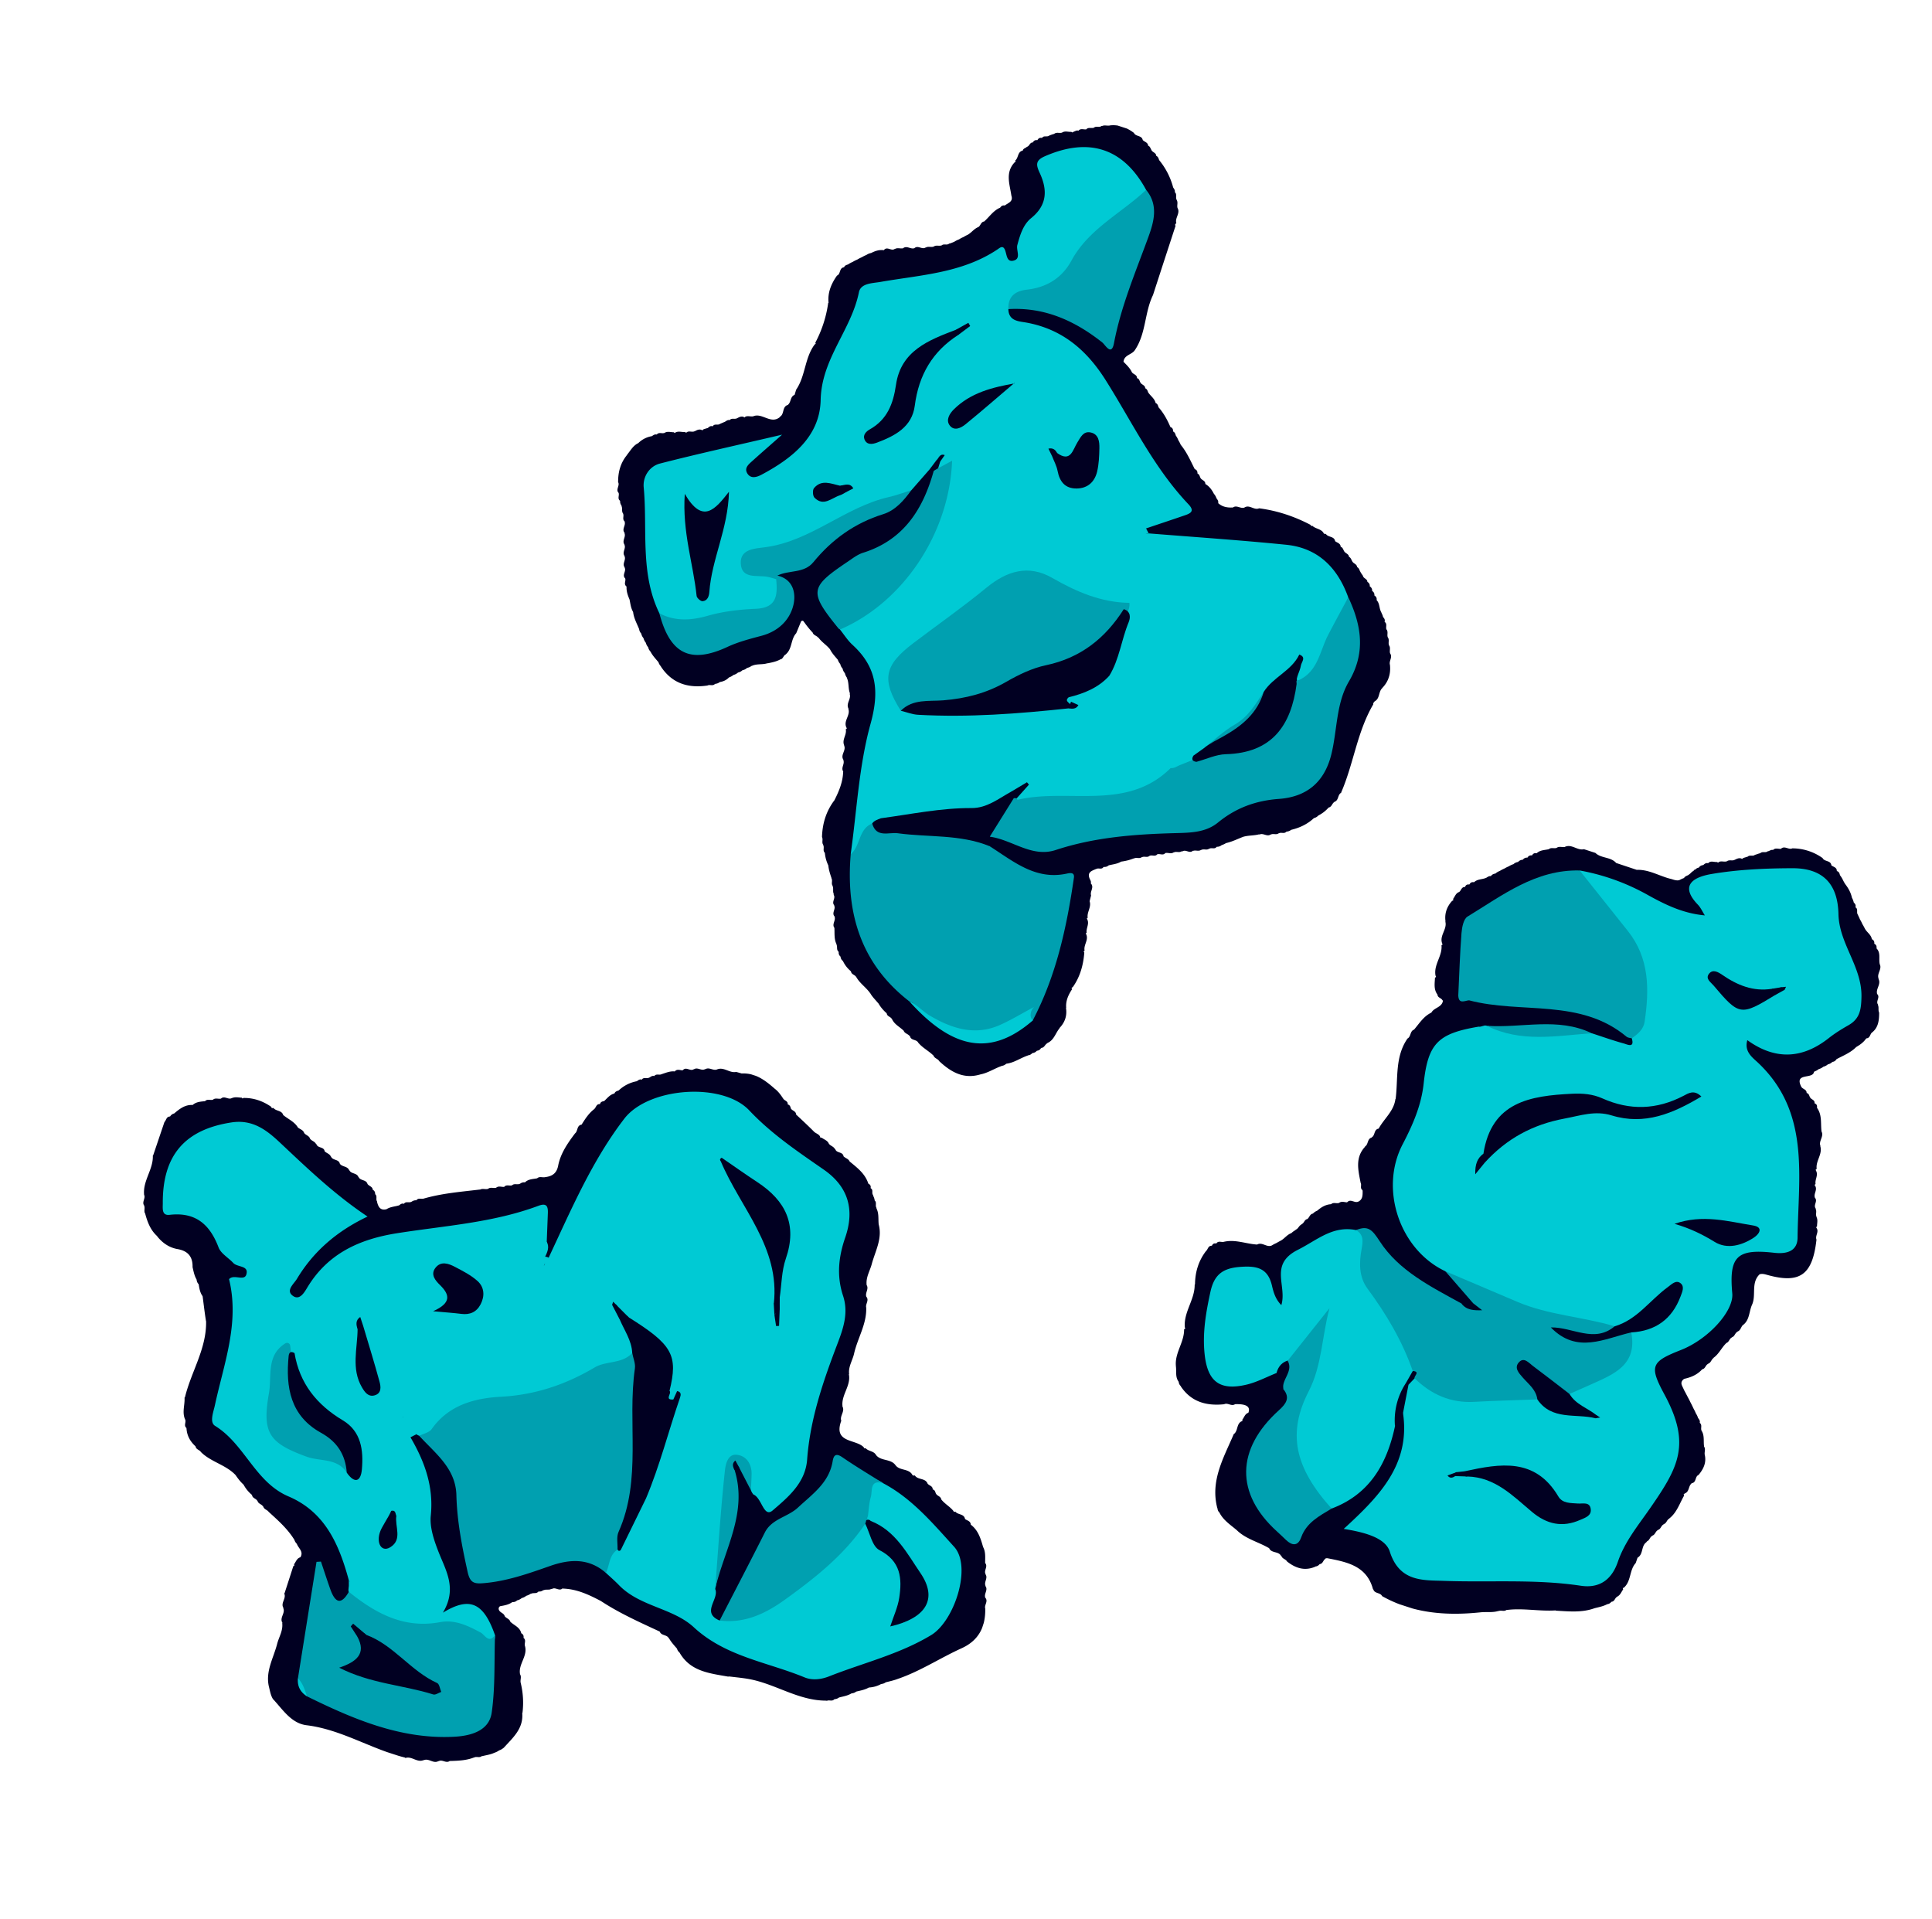 <svg xmlns="http://www.w3.org/2000/svg" width="151" height="150" fill="none"><g clip-path="url(#a)"><path fill="#010022" d="M22.247 124.493c.227-.699.454-1.399.679-2.099l.082-.051-.027-.093c.15-.189.21-.459.481-.541l.024-.019c.25-.433-.152-.685-.279-1.015l-.016-.032a.726.726 0 0 1-.188-.318l-.022-.027c-.518-.826-1.237-1.466-1.948-2.113l-.025-.018c-.108-.177-.37-.196-.428-.424l-.024-.014c-.106-.18-.37-.2-.428-.428l-.021-.015c-.098-.179-.372-.193-.407-.434l-.028-.04a2.654 2.654 0 0 1-.617-.751l-.02-.035c-.247-.22-.442-.482-.629-.754l-.028-.028c-.761-.776-1.89-.993-2.661-1.751l-.017-.018c-.104-.173-.374-.187-.411-.427l-.028-.035c-.402-.371-.65-.819-.684-1.373l-.007-.043c-.2-.169-.054-.383-.076-.574l-.01-.057c-.28-.571-.024-1.16-.061-1.74l.035-.032c.483-1.994 1.692-3.786 1.65-5.926l-.015-.067c-.098-.61-.167-1.223-.248-1.833l-.012-.072c-.197-.271-.251-.59-.302-.912l-.015-.032a.545.545 0 0 1-.147-.335l-.016-.041c-.165-.286-.223-.608-.297-.923l-.006-.027c.02-.806-.356-1.264-1.166-1.406-.648-.112-1.174-.47-1.587-.984l-.024-.04c-.507-.46-.74-1.068-.915-1.707l-.005-.034c-.134-.187-.005-.41-.08-.605l.006-.02c-.228-.283.131-.58-.023-.865l.005-.016c-.096-1.086.727-1.963.684-3.037l.03-.031c.29-.854.578-1.71.867-2.563l.02-.04c.138-.143.143-.422.427-.418l-.055-.06.06.055a.5.5 0 0 1 .314-.234l.013-.008c.416-.355.843-.69 1.437-.657.276-.25.624-.261.966-.298h.002c.178-.194.416-.05.617-.113.19-.168.42-.038.627-.086.273-.26.587.131.864-.052h.025c.242-.097.491-.03.737-.021l.06.065.079-.045c.794-.009 1.505.24 2.154.687.026.097.087.129.182.094.195.266.651.174.763.555.392.324.891.523 1.16.99l-.015-.017c.168.14.415.186.494.429.123.177.386.209.456.44h-.004c.12.174.36.213.466.405l.043.036c.098.32.588.179.64.549.146.151.389.193.481.408l.02.014c.128.307.598.186.685.545l-.008-.007c.174.272.599.188.735.515l.02.013c.143.294.578.192.7.514l.023.014c.134.302.592.186.69.534.112.18.405.199.414.468l-.01-.013c.147.072.202.194.198.35.191.151.027.393.146.561l.007.062c.096.38.26.67.732.55l.007-.003c.293-.188.639-.199.96-.293l.017-.007c.111-.083.22-.177.374-.117l-.016-.08.02.082c.144-.229.4-.055.577-.162l.027-.007a.55.55 0 0 1 .372-.11c.157-.225.408-.062.6-.143h.002c1.413-.404 2.872-.52 4.322-.693l.063-.004c.196-.103.41.008.609-.055l.004.002c.188-.159.417-.03.62-.086l.01-.001c.195-.169.422-.048.632-.068.168-.208.41-.058.61-.122l.008-.001c.174-.171.411-.023.6-.117l.024-.007a.495.495 0 0 1 .37-.105l.014-.004c.265-.26.618-.248.947-.314h.002c.19-.174.42-.042.627-.091l-.002-.001c.541-.064.899-.287 1.017-.892.184-.951.73-1.742 1.303-2.504l.014-.02c.24-.178.12-.627.517-.687l.018-.031c.266-.427.54-.848.944-1.164l.014-.014c.16-.12.163-.419.45-.392l.01-.006c.042-.167.173-.21.32-.229l.006-.004c.248-.23.456-.515.812-.596l-.038-.072.034.073c.05-.154.19-.187.318-.233l.016-.011a2.814 2.814 0 0 1 1.403-.712l.017-.007c.112-.08.22-.174.376-.116.145-.225.403-.053.582-.162l.022-.006c.117-.07.224-.166.378-.11l-.039-.07.032.074c.148-.222.405-.053.585-.16l.025-.007c.326-.103.645-.246 1.004-.2l-.016.006c.183-.232.42-.094.637-.093l-.03-.073.019.076c.255-.332.585.097.856-.087l.024.001c.286-.192.58.152.868-.011l.024.001c.304-.174.593.13.897.029l-.007.002c.544-.248.992.299 1.519.185.145.04.288.08.432.122 1.05-.053 1.817.52 2.549 1.163l.004.006c.275.202.475.47.66.751l.018.022c.081.186.397.193.363.469l.007.01c.165.041.206.175.24.316.107.182.405.199.407.47.465.432.93.866 1.378 1.315l-.004-.001c.144.159.381.197.496.394l.029.1.103.005c.195.145.454.213.56.465l-.003-.002c.122.173.36.212.466.404l.045.037c.098.317.586.178.64.548.145.154.39.192.479.41l.02.014c.586.482 1.196.946 1.44 1.715l.09-.027-.089.031c.154.069.213.184.173.347l.07-.024-.065.034c.236.112.055.373.187.522l.02.083c.056.108.093.22.11.34v.01c.182.155.023.392.135.566l.007.06c.196.387.129.81.168 1.219v.014c.306 1.123-.267 2.091-.541 3.114-.143.534-.464 1.026-.399 1.614l-.004.015c.197.302-.112.589-.028.889l-.002.016c.265.291-.084.583.004.874l-.002.018c.033 1.282-.68 2.366-.95 3.568-.12.535-.46 1.019-.387 1.601l-.02.012c.176.898-.6 1.606-.498 2.49l-.01.013c.232.401-.236.756-.08 1.153l-.02.017c-.599 1.708 1.135 1.383 1.764 2.024l.05.092.105-.009c.224.251.647.206.817.54l.004.001c.39.485 1.151.263 1.519.794l.003.001c.32.422.965.244 1.274.688.044.103.12.136.227.099.23.37.815.186.995.636h-.002c.119.17.422.184.403.471l.067-.05-.073.042c.174.027.199.177.25.306l.015.022c.094.188.376.206.411.451l.005.006c.266.34.659.546.932.879l.057.092.104-.026c.199.267.69.154.761.587l-.01-.011c.173.13.448.155.459.45l-.01-.011c.583.431.779 1.079.965 1.73l.007.023c.211.392.157.82.16 1.237v.013c.244.279-.124.585.033.867l-.003.02c.202.295-.131.589-.004.884l-.014.018c.235.296-.09.582-.015.875l-.002.032c.281.284-.078.576.011.863l.002.019c.023 1.415-.511 2.48-1.855 3.088-1.652.749-3.178 1.763-4.903 2.364l-.03.009c-.304.121-.623.194-.939.272l-.047.011a.63.63 0 0 1-.333.13l-.044.014a2.192 2.192 0 0 1-.924.263l-.05.018c-.29.16-.61.218-.927.294l-.033.008a.613.613 0 0 1-.339.134l-.046.016c-.282.167-.601.223-.913.3l-.043.011a.601.601 0 0 1-.335.129l-.042.015c-.163.185-.395.024-.575.117l-.048-.016c-2.183.01-3.99-1.325-6.067-1.691-.5-.089-1.009-.133-1.511-.196l-.096.009c-1.43-.256-2.92-.394-3.77-1.839l-.026-.043a.584.584 0 0 1-.195-.304l-.022-.025c-.215-.248-.438-.491-.6-.778l-.028-.019c-.15-.284-.583-.181-.699-.512l-.03-.013c-1.55-.721-3.114-1.419-4.55-2.361l-.027-.017c-.93-.49-1.875-.934-2.955-.967l-.031-.018c-.26.25-.552-.12-.818.042l-.07.004c-.177.101-.38.014-.56.087l-.073.015a.467.467 0 0 1-.327.099l-.054.014c-.141.171-.36.074-.529.146l-.07.018c-.102.07-.21.12-.328.154l-.012.006a.954.954 0 0 1-.346.173l-.012.007a.83.83 0 0 1-.343.171l-.017.007a.439.439 0 0 1-.338.128l-.053.016c-.275.196-.597.247-.917.305l-.035.013c-.099.083-.116.182-.066.299l.006.006c.095.199.366.223.435.449l-.006-.002c.112.186.384.215.447.45.299.292.765.429.858.914l-.01-.017c.154.077.22.196.18.368l.06-.04-.066.03c.233.161.078.398.113.599l.003.017c.25.801-.512 1.425-.381 2.206l-.003.021c.137.197.024.412.048.617l.002.025c.194.785.248 1.58.147 2.384l-.019.014c.107 1.226-.746 1.94-1.457 2.728l-.018.003a.87.87 0 0 1-.324.184l-.031.02c-.1.07-.21.123-.326.163l-.025.008c-.304.142-.636.184-.957.264l-.032-.004c-.17.156-.395.007-.577.104l-.047.011c-.594.228-1.218.247-1.843.266l-.028-.003c-.282.212-.575-.136-.86.014l-.028-.001c-.394.221-.742-.241-1.132-.076l-.03-.002c-.502.215-.916-.33-1.414-.167l-.042-.036c-2.62-.646-4.94-2.188-7.68-2.523-1.178-.145-1.838-1.185-2.587-2.003l-.041-.038c-.174-.28-.23-.601-.304-.914l-.006-.021c-.306-1.225.35-2.269.635-3.385.137-.535.466-1.027.396-1.614l.023-.019c-.259-.396.23-.752.063-1.143l.015-.019c-.256-.393.236-.746.058-1.134l.024-.041.006-.007z"/><path fill="#00CAD4" d="M32.768 112.211a1.82 1.82 0 0 1-.23-.118 2.03 2.03 0 0 1-.84-.828 4.064 4.064 0 0 1-.209-.416c.015-.129-.008-.134-.063-.014.098.123.157.264.239.397.227.334.464.659.416 1.093 1.104 1.892 1.823 3.843 1.588 6.126-.094.923.26 1.948.612 2.848.579 1.471 1.463 2.855.335 4.733 2.137-1.304 3.192-.744 4.072 1.758.011.902-.594.605-.95.397-1.45-.85-2.97-.933-4.62-.849-1.875.095-3.56-.755-5.123-1.771-.426-.278-.598-.709-.733-1.165l.002.011c-.13-.305.215-.611-.002-.915-.753-2.773-1.835-5.324-4.715-6.552-2.609-1.111-3.416-4.08-5.736-5.512-.454-.281-.132-1.07-.015-1.615.698-3.245 1.945-6.425 1.106-9.849.397-.46 1.3.286 1.38-.512.055-.554-.741-.425-1.053-.76-.382-.41-.965-.731-1.146-1.209-.683-1.8-1.798-2.781-3.824-2.549-.632.072-.536-.491-.536-.914-.02-3.745 1.738-5.752 5.367-6.307 1.62-.248 2.702.558 3.747 1.535 2.154 2.02 4.274 4.074 6.89 5.822-2.348 1.111-4.214 2.692-5.52 4.868-.24.398-.885.896-.336 1.314.55.419.922-.267 1.168-.673 1.602-2.63 4.06-3.744 6.992-4.207 3.708-.587 7.492-.815 11.055-2.145.628-.235.751.035.733.56-.027.75-.059 1.5-.087 2.252.144.404-.286.755-.11 1.162.153.273-.017.493-.117.713.16-.184.12-.502.38-.64 1.754-3.737 3.381-7.564 5.909-10.854 1.885-2.454 7.655-2.883 9.766-.647 1.744 1.847 3.785 3.213 5.82 4.626 1.961 1.362 2.416 3.177 1.68 5.309-.53 1.528-.676 3.017-.17 4.551.45 1.358.006 2.595-.467 3.83-1.107 2.906-2.11 5.837-2.34 8.97-.136 1.834-1.502 2.952-2.693 3.976-.708.609-.841-.979-1.51-1.247a1.095 1.095 0 0 1-.187-.325c-.132-.545-.299-1.081-.448-1.62-.081-.293-.178-.54-.523-.551-.338-.011-.465.259-.607.5-.097.168-.096.354-.106.542-.147 2.975-.493 5.924-1.11 8.842.343.789-1.135 1.838.348 2.467.916-.647 2.087-.42 3.063-.957 2.79-1.531 5.252-3.433 7.242-5.926.287-.359.486-.827 1.047-.842.542.186.778.64.977 1.129.124.307.23.675.503.836 2.12 1.254 1.774 3.186 1.446 5.118-.016.102.004.184.09.251 1.529-.714 1.822-1.71.874-3.264-.96-1.575-2.197-2.918-3.646-4.071a1.068 1.068 0 0 1-.273-.587c-.057-.652.02-1.289.17-1.919.182-.772.58-1.014 1.273-.506 2.264 1.19 3.898 3.148 5.554 4.966 1.42 1.56.028 5.809-1.79 6.909-2.49 1.505-5.301 2.166-7.963 3.219-.628.25-1.324.336-1.938.083-2.92-1.204-6.16-1.613-8.65-3.914-1.643-1.518-4.223-1.606-5.852-3.296-.325-.335-.68-.641-1.02-.958-.255-.706-.068-1.302.441-1.817a.653.653 0 0 1 .387-.098c.364.155.083-.232.218-.274.598-1.248.973-2.594 1.74-3.755.965-1.559 1.224-3.382 1.861-5.068.278-.736.46-1.507.769-2.217-.062-.162-.238-.159-.371-.233-.243-.221-.323-.505-.354-.812.617-2.63-.692-4.207-2.885-5.298-.325-.27-.577-.61-.834-.936a6.257 6.257 0 0 1-.09-.096c-.13-.123-.142-.12-.028.009.231.249.434.508.593.81.455.877 1.046 1.711.79 2.786-.134.335-.395.52-.72.626-3.501 1.138-6.724 3.15-10.573 3.201-1.54.021-2.904.659-3.95 1.895-.378.446-.862.916-1.58.566v.002zm-9.483 18.954c.62-.098.803.262.706 1.408-.515-.329-.764-.791-.706-1.408z"/><path fill="#00CAD4" d="M32.08 112.326c-.248-.486-.494-.972-.742-1.461.138-.07.256-.048.35.077.285.384.568.769.85 1.151l-.458.233zm10.537-14.12c-.193-.41-.072-.788.11-1.162.238.413.057.787-.11 1.162zm.263.074-.301.582.04-.658c.09.02.176.043.262.075zM27.263 123.5c.264.305.184.609.002.916 0-.306 0-.61-.002-.916zm23.225-6.398c.749-2.3 1.505-4.6 2.24-6.904.153-.475.428-.95.19-1.482.1-.132.212-.383.298-.375.34.034.263.333.198.529-.925 2.762-1.536 5.636-2.926 8.232zm2.135-7.728c-.096.271-.12.851-.496.566-.402-.307.038-.825.198-1.236.1.223.198.447.297.67zm-29.602-3.629-.458.216c-.01-.304-.022-.608-.031-.912.146-.098.257-.068.335.09l.154.606zm7.955 12.734-.397-.401.294-.324.103.725z"/><path fill="#00CAD4" d="M22.865 105.138c-.111-.03-.224-.06-.335-.092-.07-.023-.139-.045-.207-.075l.206-.35.336.517zm33.551-14.652-.079.28-.265-.535c.236-.077.329.037.345.257l-.001-.002zm-24.727 20.456a42.96 42.96 0 0 1-.35-.077 101.78 101.78 0 0 1-.159-.328l.053-.028c.152.144.303.29.456.433zm36.369 7.926c-.119-.02-.237-.04-.357-.058-.28-.237-.05-.257.127-.302l.23.36zm-19.788 2.241a.351.351 0 0 1 .24.037l-.24-.037z"/><path fill="#00CAD4" d="m31.18 110.537-.06-.179c.036.051.075.102.113.151l-.053.028zm3.736 22.936c.725-.571 1.689-.812 1.949-1.853.057-.226.278-.421.522-.182a.672.672 0 0 1-.012 1.005c-.675.614-1.465 1.053-2.459 1.03z"/><path fill="#00A0B0" d="M32.768 112.211c.33-.17.78-.255.97-.524 1.332-1.893 3.373-2.42 5.429-2.53 2.671-.144 5.054-.954 7.305-2.285.924-.545 2.153-.263 2.94-1.135.793.349.68 1.085.62 1.7-.215 2.253-.235 4.501-.006 6.753a3.828 3.828 0 0 1-.237 1.805c-.667 1.658-.752 3.488-1.523 5.113-.672.42-.605 1.212-.912 1.816-1.329-1.163-2.803-1.086-4.354-.543-1.724.605-3.447 1.219-5.3 1.354-.738.054-.985-.123-1.16-.926-.437-1.975-.819-3.938-.87-5.965-.055-2.095-1.651-3.261-2.902-4.629v-.004zm-5.503 12.192c2.08 1.68 4.305 2.9 7.13 2.371 1.166-.218 2.174.279 3.174.813.325.173.619.885 1.12.203-.069 2.022.025 4.067-.259 6.058-.215 1.511-1.807 1.829-2.982 1.885-4.13.2-7.835-1.378-11.457-3.162-.163-.506-.318-1.014-.705-1.408l1.451-9.1.348-.022c.246.728.48 1.46.738 2.181.355.991.818 1.279 1.443.179v.002zm41.748-8.492c-1.051-.3-.815.597-.952 1.077-.14.488-.159 1.013-.231 1.521-.085.134-.03.275-.011.413-.02.108-.084.157-.19.157-1.65 2.451-3.936 4.248-6.287 5.942-1.485 1.07-3.145 1.877-5.096 1.625 1.178-2.29 2.372-4.572 3.528-6.871.545-1.085 1.782-1.202 2.593-1.956 1.143-1.065 2.433-1.936 2.712-3.625.076-.456.248-.656.75-.311 1.037.712 2.12 1.357 3.186 2.029l-.002-.001zm-13.117 8.269c.236-3.065.425-6.133.754-9.188.045-.422.17-1.372.926-1.299.75.075 1.182.707 1.167 1.523-.008.416-.036.833-.055 1.249l-.917-1.774c-.098-.132-.217-.132-.341-.047-.082.055-.086.136-.018.232 1.046 3.354-.808 6.237-1.516 9.304zm-28.793-9.09c-.74-1.157-2.08-.862-3.13-1.244-2.957-1.076-3.5-1.857-2.953-4.961.239-1.362-.23-2.976 1.304-3.912.143-.056.254-.018.335.111.086.331.04.686.177 1.009.07.273.136.555.109.829-.218 2.218.87 3.721 2.625 4.877.925.608 1.664 1.358 1.78 2.536.027.284.015.561-.245.755h-.002z"/><path fill="#010022" d="m49.148 102.962-.723.141-.586-1.132c.162-.08.3-.05.413.093l.897.901-.001-.003z"/><path fill="#010022" d="m48.252 102.063-.41-.093.083-.239.327.332zm9.16 12.811c-.153-.261-.21-.511.062-.734l.3.55-.362.184zm-9.147 6.229c.018-.461-.097-.985.078-1.377 1.843-4.125.672-8.543 1.279-12.783.055-.385-.135-.805-.209-1.208-.046-.983-.62-1.768-.985-2.633.152-.507.422-.403.722-.141 3.413 2.135 3.861 2.947 3.178 5.741.21.175-.437.728.297.671l.296-.659c.338.065.301.297.223.526-.9 2.616-1.576 5.305-2.653 7.861l-1.979 4.044c-.096.085-.177.077-.24-.037l-.006-.002-.001-.003zm8.151-30.617c.922.633 1.834 1.282 2.769 1.895 2.215 1.453 3.151 3.325 2.233 5.985-.33.953-.328 2.022-.477 3.038-.019.291.049.664-.463.489.507-4.41-2.602-7.476-4.14-11.127-.067-.085-.08-.157-.033-.21.046-.054.082-.077.11-.068v-.002zM27.103 115.09c-.107-1.403-.743-2.413-2.014-3.115-2.388-1.32-2.775-3.55-2.528-6.012.038-.314.2-.366.458-.217.394 2.374 1.739 4.038 3.776 5.257 1.437.86 1.62 2.341 1.49 3.824-.086.985-.574 1.137-1.184.262l.002.001zm40.523 3.99c.032-.087.058-.178.077-.27.135-.073.253-.053.357.058 1.923.752 2.834 2.534 3.882 4.074 1.365 2.001.457 3.522-2.363 4.167.256-.788.587-1.493.702-2.231.235-1.521.13-2.87-1.55-3.737-.571-.294-.747-1.35-1.104-2.058l-.001-.003zm-33.774-16.605c1.453-.654 1.296-1.302.537-2.046-.365-.356-.764-.824-.355-1.348.43-.552 1.03-.334 1.532-.069.613.322 1.252.647 1.76 1.105.526.476.576 1.165.24 1.812-.313.606-.83.842-1.516.753-.586-.075-1.179-.114-2.197-.206l-.001-.001zm-5.455 1.188c.426 1.438.873 2.871 1.266 4.319.107.392.17.908-.38 1.066-.5.145-.773-.249-.99-.616-.857-1.46-.359-3.027-.343-4.555.034-.312.198-.351.447-.214zm2.579 14.816c-.124.823.499 1.837-.467 2.438-.763.475-1.212-.493-.67-1.502.177-.327.371-.643.554-.965.068-.122.124-.249.185-.375.353-.082.32.215.397.402l.001.002zm29.964-16.165-.052 1.306-.232.013-.13-.867c.175-.117.111-.452.413-.452h.002z"/><path fill="#010022" d="M60.94 102.314c-.136.151-.275.3-.413.453-.016-.291-.035-.582-.051-.872.153-.164.309-.327.462-.49l.004.91-.002-.001zm-32.543 1.349-.447.214c-.122-.358-.166-.701.205-.953l.243.737v.002zm.23 24.104c2.151.801 3.473 2.832 5.541 3.765.175.079.215.457.316.695-.207.07-.448.25-.618.198-2.349-.744-4.888-.832-7.354-2.092 1.337-.454 2.155-1.084 1.41-2.44.148-.522.42-.345.703-.126h.002z"/><path fill="#010022" d="m28.627 127.767-.704.127-.51-.789c.06-.071.125-.14.187-.212l1.027.872v.002z"/></g><g clip-path="url(#b)"><path fill="#010022" d="m91.864 17.69-1.051 3.22-.698 2.15c-.657 1.35-.539 2.95-1.376 4.241l-.028.04c-.223.386-.85.379-.9.932l.02.021c.239.242.486.478.634.793h-.002c.113.177.42.19.4.478l.064-.05-.069.042c.173.027.198.179.252.303l.016.022c.083.193.388.206.38.472l.066-.04-.07.034c.154.05.187.188.235.317l.011.015c.187.278.498.47.574.824l-.006-.008c.152.056.19.193.23.33l.008.012c.402.454.684.98.923 1.536.167.06.22.186.204.351l-.007-.01c.148.06.188.196.228.332l.006.008c.075.103.136.213.18.331l.015.03c.065.103.122.21.17.324l.016.03c.47.568.758 1.242 1.088 1.89l.084-.042-.08.046c.167.058.219.184.209.349L93.58 37c.146.061.184.199.232.327l.012.016c.085.192.4.206.378.484l.077-.053-.08.048c.316.178.517.457.677.771l-.004-.005c.09.099.156.212.2.34l.005.013c.082.113.171.224.13.379l.06-.044-.063.039c.327.305.729.37 1.157.346.3-.214.599.119.9.007l-.007.002c.4-.27.761.233 1.155.055l.004.001c1.419.184 2.754.633 4.02 1.295l.039.088.094-.019c.247.238.642.233.858.523.034.097.1.133.201.108.163.291.665.163.726.58l-.018-.022c.163.143.448.168.452.467l-.013-.017c.158.043.199.184.259.308l.013.016c.079.2.385.217.39.48l-.011-.018c.146.057.181.202.247.32l.012.014c.073.204.384.22.383.483l-.012-.016c.15.058.184.199.242.324l.008.011a2.2 2.2 0 0 0 .204.32l.015.024c.036.223.366.238.349.499l-.013-.025c.153.078.217.206.198.376l-.012-.025a.36.36 0 0 1 .195.38l-.013-.025c.149.085.213.21.191.38l-.012-.023c.152.083.217.206.187.379l-.01-.02c.263.258.2.642.364.939l.01.021c.046.124.122.235.136.37l-.003-.01c.099.113.19.23.118.395l.064-.04-.07.027c.256.147.08.41.161.602l.002-.005c.157.186.02.425.105.624l.001-.003c.141.19.01.425.094.627.141.191.015.42.084.626.216.302-.111.595-.012.896.072.69-.107 1.296-.594 1.799l-.011.023c-.303.28-.173.81-.588 1.027-.036.048-.079.091-.108.143-.014.025-.002.063-.004.095-1.26 2.139-1.532 4.634-2.504 6.876l-.005.035c-.289.15-.177.601-.528.705l-.006.018c-.179.108-.198.377-.434.425l-.026.019a2.645 2.645 0 0 1-.771.599l-.028.019a.662.662 0 0 1-.323.19l-.022.012c-.496.46-1.083.741-1.736.9l-.038.011a.617.617 0 0 1-.336.133l-.04.014c-.161.181-.391.024-.571.118l-.029.005c-.182.138-.406.001-.597.09l-.023.002c-.29.199-.584-.14-.875.003l-.031-.016c-.4.104-.82.076-1.22.186l-.029.01c-.421.16-.826.365-1.267.472l-.076.02a1.328 1.328 0 0 1-.328.152l-.01.005a.528.528 0 0 1-.35.127l-.043.008c-.143.208-.384.04-.556.14l-.038.006c-.179.133-.4-.007-.587.088l-.038.005c-.189.131-.406.003-.602.07l-.03-.009c-.256.247-.547-.12-.806.048l-.09.004c-.18.12-.395-.014-.58.076l-.032.004c-.193.132-.402.017-.6.043l-.049.009c-.167.2-.384.054-.577.084l-.05.01c-.16.202-.39.045-.576.112l-.028.01c-.172.16-.402.013-.587.105l-.032.004c-.18.136-.401-.004-.588.092l-.04.005a3.97 3.97 0 0 1-.955.242l-.035.013c-.292.174-.627.2-.946.28l-.02.01a.451.451 0 0 1-.342.114l-.058.014c-.138.218-.38.047-.551.144l-.03.006c-.317.141-.698.235-.508.73l.004.013c.055.127.148.245.09.396l-.006-.024c.315.305-.075.636.034.95l-.115.457c.156.454-.224.846-.15 1.292l-.069.052.036.077c.175.354-.101.687-.05 1.036l-.066.05.033.075c.204.447-.221.834-.125 1.271l-.076.074.052.093c-.078.967-.326 1.88-.895 2.683l-.1.066.033.115c-.288.438-.5.9-.454 1.444l-.015.008c.095.605-.081 1.122-.5 1.562l.001.02c-.32.38-.433.93-.943 1.155l-.048.042c-.158.094-.205.33-.43.343l-.045.034a.364.364 0 0 1-.295.187l-.03.017a.502.502 0 0 1-.324.166l-.032.016a.482.482 0 0 1-.323.162l-.032.02c-.558.19-1.05.558-1.651.633l-.031.015a.595.595 0 0 1-.336.155l-.03.017c-.555.195-1.054.538-1.64.651l-.037.011c-1.296.373-2.28-.207-3.18-1.044l-.011-.016c-.105-.182-.363-.202-.434-.42l-.032-.027c-.356-.345-.811-.573-1.137-.953l-.024-.02c-.123-.29-.59-.159-.649-.529l-.048-.023c-.127-.156-.372-.18-.445-.397l-.032-.027c-.295-.28-.684-.464-.869-.856l-.025-.03c-.088-.183-.366-.193-.396-.428l-.027-.038a3.006 3.006 0 0 1-.625-.754l-.02-.017c-.21-.255-.453-.484-.617-.775l-.024-.026c-.315-.44-.786-.745-1.058-1.22l-.018-.021c-.095-.18-.37-.194-.406-.431l-.025-.035a2.302 2.302 0 0 1-.594-.76l-.025-.038a.46.46 0 0 1-.172-.316l-.014-.029a.379.379 0 0 1-.131-.328l-.016-.052c-.171-.141-.074-.358-.147-.525l-.016-.071c-.186-.389-.136-.807-.156-1.215l.009-.026c-.23-.292.1-.577.01-.867v-.035c-.266-.275.111-.579-.04-.86l.008-.022c-.235-.256.132-.547-.042-.807l-.002-.095c-.088-.182-.002-.386-.075-.57l-.006-.046c-.131-.176.011-.395-.09-.577l-.008-.05c-.104-.31-.206-.623-.239-.951l-.011-.035a2.874 2.874 0 0 1-.261-.946l-.013-.035c-.167-.169-.015-.396-.112-.58l-.004-.036c-.134-.18.003-.402-.09-.59l-.004-.03c.033-1.058.332-2.023.98-2.871l.008-.023c.348-.688.638-1.396.665-2.183l.005-.029c-.195-.295.13-.585.011-.88l.011-.021c-.274-.389.231-.744.046-1.128l.004-.025c-.188-.438.222-.816.127-1.244l.085-.067-.048-.098c-.22-.506.335-.925.166-1.427l.008-.024c-.214-.403.23-.754.094-1.15l.025-.033c-.153-.38-.068-.808-.23-1.186l-.015-.057a.939.939 0 0 1-.152-.334l-.009-.017a.738.738 0 0 1-.168-.34l-.011-.022a.698.698 0 0 1-.173-.335l-.01-.021a.875.875 0 0 1-.182-.32l-.028-.034c-.21-.248-.434-.485-.58-.78l-.026-.034c-.26-.314-.62-.53-.862-.864l-.041-.023c-.125-.16-.379-.18-.438-.41l-.022-.012a7.326 7.326 0 0 1-.618-.763l-.034-.04c-.054-.105-.127-.12-.22-.048l-.383.931c-.432.461-.305 1.195-.792 1.628l-.035.036c-.185.08-.192.36-.428.384l-.024.017c-.295.156-.616.218-.937.284l-.031-.004c-.392.127-.822.029-1.205.2l-.04.01a.858.858 0 0 1-.337.153l-.022.01a.667.667 0 0 1-.336.169l-.022.011a.68.68 0 0 1-.333.173l-.018.01a.806.806 0 0 1-.336.178l-.015.008a.999.999 0 0 1-.322.178l-.046.035c-.185.184-.41.287-.663.33l-.037.01a.608.608 0 0 1-.336.134l-.04.014c-.163.18-.394.027-.576.116l-.016.005c-1.499.22-2.754-.16-3.626-1.478l-.005-.024a.787.787 0 0 1-.186-.317l-.026-.033c-.21-.249-.435-.488-.59-.78l-.011-.022a.703.703 0 0 1-.18-.333l-.008-.013a.91.91 0 0 1-.177-.343l-.007-.012a.928.928 0 0 1-.173-.343l-.007-.013a.831.831 0 0 1-.17-.342l-.008-.019a.594.594 0 0 1-.157-.338l-.012-.03c-.174-.424-.402-.828-.456-1.295l-.01-.03c-.17-.295-.203-.628-.27-.95l-.009-.026c-.13-.303-.238-.613-.227-.95l-.01-.058c-.212-.161-.06-.377-.082-.566l-.011-.055c-.28-.267.11-.573-.049-.849l.006-.018c-.22-.287.132-.585-.014-.872l.005-.017c-.216-.29.133-.586-.012-.878l.005-.016c-.213-.293.122-.584.004-.877l.013-.028c-.252-.287.09-.576 0-.864l-.004-.04c-.197-.164-.045-.394-.111-.581l-.009-.03c-.13-.167-.041-.378-.112-.557l-.017-.075a.502.502 0 0 1-.103-.329l-.01-.042c-.21-.163-.056-.386-.099-.576l-.005-.032c-.264-.27.118-.575-.047-.85l.003-.022c-.002-.777.195-1.49.7-2.1l-.002-.013c.268-.32.464-.709.865-.903l.016-.01a1.953 1.953 0 0 1 1.046-.537l.018-.007c.115-.075.225-.168.379-.117l-.033-.063.024.066c.164-.221.41-.063.607-.133.234-.153.485-.055.731-.055l.074.063.078-.057c.237-.104.479-.009.717-.024l.096.054.091-.06c.193-.09.41.048.601-.07h.02c.145-.084.295-.15.47-.098l.092.042.07-.073c.12-.044.238-.08.36-.11l-.006.001c.106-.105.22-.187.383-.13.129-.24.4-.055.565-.192l.028-.011c.114-.05.228-.099.345-.147l.016-.007c.117-.075.227-.166.382-.126l-.019.006c.157-.21.414-.042.594-.162l.02-.006c.145-.084.293-.149.464-.1l.083.054.076-.063c.207-.091.426.019.635-.036h-.014c.699-.279 1.356.646 2.065.074v-.028c.379-.197.159-.804.64-.93l.014-.027c.235-.206.155-.624.502-.758l.12-.403c.74-1.077.659-2.49 1.455-3.542l.076-.049-.032-.084a9.334 9.334 0 0 0 1.006-3.1l.029-.02c-.078-.79.204-1.471.645-2.102l.013-.022c.306-.114.16-.619.563-.648l-.01.007c.05-.156.189-.19.322-.234l.01-.009c.104-.07.214-.131.33-.18l.03-.015a2.32 2.32 0 0 1 .326-.165l.029-.015a2.12 2.12 0 0 1 .325-.167l.032-.016c.104-.063.212-.118.325-.163l.033-.017a.945.945 0 0 1 .356-.143c.31-.161.635-.27.994-.22.246-.34.584.103.849-.1h.024c.203-.113.424-.004.632-.05l-.004-.001c.296-.242.602.111.9-.012l-.009.002c.278-.249.59.138.871-.05l.022.001c.198-.114.424.009.625-.078l-.004-.001c.193-.134.428-.005.63-.095l-.004-.002c.167-.136.405.023.571-.13l.066-.012c.11-.037.221-.081.327-.131l.032-.015c.103-.065.213-.12.327-.162l.03-.015c.102-.067.21-.124.325-.17l.03-.016c.105-.064.212-.122.32-.173l.029-.015c.282-.175.483-.465.805-.586l.008-.008c.168-.12.187-.397.442-.424l.015-.016c.401-.364.705-.84 1.227-1.062l.004-.003c.086-.13.202-.197.362-.167l-.007.004c.254-.207.686-.295.521-.779l-.005-.034c-.133-.878-.48-1.776.26-2.565l.078-.05-.033-.09c.27-.207.167-.702.604-.78l-.014.012c.023-.165.18-.19.284-.269l.034-.036c.212-.04.226-.365.484-.339l-.017.009c.075-.158.198-.22.37-.19l-.014.008c.075-.156.195-.222.37-.177l-.047-.073.04.077c.13-.235.405-.051.567-.196l.025-.008c.121-.051.245-.093.373-.125l-.011.002c.187-.16.424-.026.626-.104l-.005-.002c.226-.142.472-.035.708-.053l.098.05.092-.06c.127-.033.242-.139.387-.07l-.02.006c.174-.234.421-.084.634-.122l-.018.007c.17-.204.424-.05.62-.142l-.006-.002c.171-.14.408.016.582-.123l.054-.004c.205-.086.42.013.627-.043h-.016c.704-.076 1.309.17 1.86.58l.006.002c.132.307.61.181.688.553l-.006-.002c.133.162.419.183.43.46l-.007-.01c.15.048.183.192.247.311l.013.017c.074.202.383.218.38.48l-.008-.013c.15.056.187.194.232.325l.01.016a5.61 5.61 0 0 1 1.084 2.113l.005.016c.075.117.164.228.128.382l-.008-.019c.207.16.045.41.151.595l.006.026c.122.195.003.415.064.618.24.42-.227.787-.09 1.199-.098.05-.12.123-.06.216l-.02.025z"/><path fill="#00CAD4" d="m72.65 36.688-1.42 1.623c-1.03.768-2.246 1.143-3.429 1.573-.928.339-1.86.684-2.677 1.223-1.594 1.052-3.331 1.684-5.191 2.032-.367.07-.74.162-1.052.378-.563.394-.512.782.124.99.66.216 1.388.235 1.954.726.408 1.304-.227 2.583-1.496 2.691-1.836.157-3.623.515-5.417.888-.957.2-1.88.001-2.51-.882-1.53-3.138-.918-6.553-1.226-9.843-.077-.821.437-1.647 1.274-1.861 2.96-.76 5.947-1.415 9.542-2.256-1.1.971-1.715 1.504-2.319 2.05-.275.25-.642.533-.418.944.266.488.76.328 1.122.138 2.396-1.273 4.572-2.987 4.629-5.841.065-3.228 2.397-5.473 2.99-8.418.144-.716 1.051-.701 1.68-.81 3.136-.548 6.382-.686 9.155-2.544.165-.11.4-.34.564.004.17.355.116 1.016.684.876.626-.153.187-.809.3-1.225.212-.788.457-1.593 1.082-2.1 1.267-1.022 1.273-2.22.666-3.53-.282-.608-.358-.97.398-1.3 3.446-1.509 6.142-.64 7.917 2.622-.006.785-.625 1.143-1.15 1.495-1.856 1.248-3.41 2.774-4.642 4.646a4.303 4.303 0 0 1-2.847 1.916c-.859.169-1.593.548-2.126 1.263.02.951.826.949 1.417 1.056 2.788.513 4.697 2.138 6.18 4.485 2.076 3.288 3.76 6.847 6.475 9.709.48.506.228.693-.245.856-1.018.35-2.043.69-3.063 1.034-.189.22-.459.276-.717.356-.103.084-.163.072-.179-.036-.009.01-.013.02-.009.028.117.128.203-.045.31-.03.274-.102.521.123.79.07 3.59.29 7.18.529 10.761.89 2.498.254 4.013 1.808 4.842 4.102-.707 2.456-1.367 4.934-3.503 6.624-.95-.032-.361-.815-.584-1.189-.568.94-1.638 1.325-2.255 2.183-.866 2.145-3.047 2.883-4.58 4.313-.273.29-.596.516-.941.708-.397.203-.805.393-1.193.617a5.21 5.21 0 0 0-.815.532c-1.66 1.547-3.608 2.278-5.882 2.108-1.592-.118-3.166-.07-4.728.337-.523.135-1.117.277-1.543-.28-.357.108.466-.88-.34-.36-1.042.871-2.247 1.272-3.598 1.295-2.097.035-4.15.48-6.22.728-.3.026-.597.066-.841.28a3.236 3.236 0 0 0-.256.264c-.667.532-.422 1.824-1.606 1.917.48-3.398.64-6.885 1.547-10.166.706-2.55.507-4.443-1.41-6.195-.375-.343-.654-.793-.975-1.192-.004-.266.165-.42.364-.553.235-.155.501-.25.753-.368 3.142-1.5 6.993-7.503 7.029-10.918.003-.351-.13-.516-.415-.612a.374.374 0 0 1-.208-.363l.038-.092s-.098.036-.105.046a1.221 1.221 0 0 1-.468.354l.012-.006zM71.073 78.26c1.04.467 2.07.96 3.125 1.394 1.729.713 3.366.653 4.889-.583.504-.409 1.15-.597 1.91-.561l-.277 1.242c-3.225 2.797-6.205 2.337-9.645-1.49l-.002-.001z"/><path fill="#00CAD4" d="m88.811 41.614.764-.318c.067.128.134.257.2.387-.308.008-.617.019-.925.028l-.039-.097zm-2.108 11.2c.6-1.686.95-3.426 1.13-5.203l.44-.493c.548.393.9.985.624 1.576-.658 1.409-1.455 2.752-2.195 4.122v-.002zm14.638.638.209-2.294c.327-.637.544-.509.471.115-.076.634-.317 1.249-.486 1.87l-.192.31-.002-.001zm-8.066 5.606.238.481-1.438.53a.383.383 0 0 1 .134-.436c.355-.192.711-.385 1.066-.575zM82.73 54.775c.184-.377.493-.314.796-.279.06.116.121.232.184.349.05.078.053.134.011.174-.04.038-.075.053-.099.046l-.892-.29z"/><path fill="#00CAD4" d="M92.208 59.635c-.045.145-.087.29-.133.434-.203.123-.415.327-.58-.044.237-.13.476-.26.714-.392v.002zm-23.362 4.313c-.23.137-.457.276-.686.413.075-.39.317-.508.686-.413zM88.85 41.71c-.111.026-.22.06-.333.071-.017 0-.043-.108-.065-.166h.36l.038.096zM79.3 29.96l.161-.173c.127.279-.075.15-.178.143l.017.03z"/><path fill="#00A0B0" d="M66.496 66.747c.774-.642.592-1.957 1.67-2.388 2.422.5 4.9.513 7.346.786.8.09 1.467.206 1.838.988 1.844 1.17 3.566 2.669 6.017 2.143.26-.055.634-.128.567.326-.56 3.862-1.38 7.652-3.218 11.147a.625.625 0 0 1-.16-.515c.03-.247.142-.44.289-.544-.858.437-1.74.988-2.68 1.409-1.954.875-3.767.29-5.489-.724-.56-.329-.994-.853-1.608-1.118-3.792-2.937-4.971-6.912-4.576-11.513l.004.003zm35.039-13.603c1.486-.701 1.62-2.274 2.267-3.516.515-.989 1.05-1.968 1.577-2.952 1.028 2.184 1.377 4.325.052 6.575-1.022 1.736-.906 3.822-1.384 5.732-.555 2.21-1.985 3.3-4.085 3.453-1.822.133-3.37.703-4.766 1.845-.972.796-2.187.798-3.362.83-3.157.086-6.284.318-9.32 1.318-1.878.619-3.411-.812-5.156-1.04.114-1.306.828-2.28 1.739-3.147.163-.054.285-.006.368.144.02.042.052.123.063.12 3.964-.942 8.515.933 11.968-2.479.31.029.539-.18.813-.267.463-.194.936-.355 1.378-.6a13.192 13.192 0 0 1 3.396-.905c1.662-.217 2.753-1.044 3.184-2.726.194-.763.378-1.556.886-2.206a.603.603 0 0 1 .381-.177l.001-.002zM78.813 24.156c-.04-1.001.552-1.418 1.444-1.518 1.547-.173 2.749-.913 3.484-2.27 1.35-2.488 3.89-3.69 5.837-5.53.986 1.2.607 2.503.16 3.728-.992 2.721-2.128 5.383-2.673 8.258-.197 1.037-.68.126-.909-.057-2.155-1.706-4.526-2.775-7.341-2.61h-.002zm-5.493 12.44 1.094-.589c-.213 5.649-3.802 11.05-8.754 13.188-.04-.023-.092-.04-.12-.074-2.319-2.864-2.273-3.215.705-5.218.388-.261.777-.57 1.213-.705 3.172-.997 4.686-3.4 5.52-6.398.056-.164.166-.241.343-.2v-.004zM51.538 47.933c1.242.64 2.473.564 3.804.184 1.2-.343 2.482-.484 3.736-.539 1.662-.072 1.702-1.103 1.585-2.311-.043-.088-.043-.158.002-.213.044-.054.078-.077.1-.07 1.263.299 1.451 1.424 1.247 2.289-.28 1.189-1.188 2.067-2.486 2.413-.9.24-1.82.476-2.66.866-2.891 1.348-4.495.584-5.33-2.62h.002z"/><path fill="#00A0B0" d="m60.766 44.982-.104.282c-.226-.063-.448-.141-.676-.184-.813-.156-2.037.208-2.09-1.064-.047-1.13 1.157-1.15 1.91-1.25 3.58-.471 6.243-3.15 9.683-3.925.589-.133 1.16-.352 1.739-.531-.58.806-1.262 1.584-2.197 1.873-2.226.693-4.004 1.974-5.457 3.748-.743.905-1.91.602-2.808 1.051zm9.639 10.566c-1.522-2.426-1.32-3.542.978-5.284 1.901-1.442 3.863-2.812 5.706-4.327 1.611-1.325 3.296-1.84 5.16-.767 1.886 1.083 3.817 1.915 6.026 1.946.026.286-.045.548-.184.794-1.432 2.314-3.452 3.806-6.118 4.42-.548.127-1.13.264-1.594.563-3.043 1.965-6.51 2.296-9.973 2.655h-.001zm28.362-1.471c-.319 2.79-2.633 3.458-4.683 4.405.801-.626 1.543-1.351 2.417-1.851 1.073-.614 1.629-1.6 2.266-2.554z"/><path fill="#010022" d="m73.32 36.596-.344.2c-.11-.036-.218-.073-.325-.11.178-.237.355-.475.535-.712.134-.08.233-.05.3.091l-.164.531h-.002zm-2.916 18.952c.935-.942 2.188-.724 3.312-.815 1.763-.143 3.39-.556 4.935-1.45.964-.556 2.021-1.066 3.1-1.294 2.71-.571 4.639-2.11 6.08-4.38.575.176.52.687.379 1.027-.568 1.37-.722 2.889-1.509 4.175-.856.945-1.978 1.389-3.177 1.684-.365.317.096.413.163.615.003.124-.049.208-.165.25-3.913.418-7.833.723-11.772.501-.453-.026-.899-.205-1.347-.314h.001zm30.936-2.096c-.426 3.254-1.924 5.392-5.53 5.49-.771.02-1.533.39-2.3.597-.32-.041-.404-.2-.237-.482.27-.191.54-.384.808-.576.47-.385 1.02-.643 1.541-.938 1.443-.811 2.654-1.806 3.146-3.468.73-1.162 2.173-1.643 2.781-2.92.574.207.171.572.124.863-.077.483-.407.911-.334 1.433l.001.001zM74.91 26.167c-2.034 1.294-3.106 3.15-3.413 5.537-.216 1.67-1.55 2.36-2.953 2.887-.347.129-.787.208-.975-.243-.151-.36.138-.638.418-.795 1.36-.767 1.827-2.003 2.04-3.473.384-2.662 2.543-3.495 4.68-4.305.28.02.378.135.205.393l-.002-.001zM56.975 38.432c-.07 2.908-1.35 5.255-1.534 7.829-.024.334-.143.695-.532.723-.149.011-.445-.251-.463-.41-.264-2.53-1.13-4.998-.925-7.977 1.402 2.41 2.378 1.21 3.454-.165zm25.64-3.034c1.067.776 1.227-.242 1.588-.818.254-.404.462-.904 1.036-.784.633.134.696.712.686 1.234-.012.607-.037 1.227-.174 1.814-.188.806-.729 1.322-1.6 1.333-.903.01-1.33-.528-1.495-1.378-.077-.404-.288-.784-.439-1.174.014-.282.14-.37.399-.23v.003zm-3.331-5.47c-1.269 1.077-2.523 2.174-3.813 3.225-.355.29-.893.564-1.246.092-.32-.425-.005-.926.324-1.252 1.308-1.3 3.011-1.722 4.753-2.032l-.017-.03-.001-.003zM66.148 38.45c-.163.086-.316.197-.49.253-.659.209-1.292.916-2.005.186-.133-.138-.156-.592-.035-.737.594-.714 1.341-.342 2.049-.19.35-.026.67-.019.481.488zM79.24 62.372 79 61.89l1.264-.755.155.186-.954 1.064-.226-.012z"/><path fill="#010022" d="M74.91 26.167c-.069-.13-.137-.262-.205-.393.325-.181.65-.363.979-.545.049.083.097.167.144.25l-.918.686v.002zM66.148 38.45l-.481-.489c.366-.055.762-.257 1.026.204l-.545.285zM83.62 55.064c.025-.076.054-.148.088-.22l.577.257c-.171.326-.465.3-.762.262l.097-.297v-.002zM73.486 36.067l-.301-.091c.197-.17.257-.559.653-.408l-.352.499zm9.129-.669c-.133.075-.265.152-.398.23l-.275-.566c.316-.07.535.055.673.338v-.002zM79.24 62.372c-.628 1.005-1.256 2.01-1.882 3.016 0 .247-.003.497-.006.746-2.31-.946-4.787-.686-7.183-1.014-.703-.097-1.679.384-2-.76l-.007.002c.165-.24.435-.312.685-.413 2.358-.316 4.697-.81 7.092-.798 1.19.007 2.088-.727 3.061-1.262.316.045.4.203.24.483z"/></g><g clip-path="url(#c)"><path fill="#010022" d="m113.498 70.404.094-.047-.025-.1c.148-.186.207-.45.467-.542h.002c.173-.111.182-.416.465-.392l-.053-.08.056.079c.057-.17.18-.227.349-.192l-.035-.061.025.066c.073-.16.194-.223.365-.183l-.04-.067.032.072c.259-.264.633-.217.94-.347l.016-.005c.117-.073.23-.16.383-.132l-.019.008c.082-.133.209-.19.359-.21l-.006.005c.097-.09.207-.156.329-.203l.029-.015a2.69 2.69 0 0 1 .326-.17l.029-.014c.105-.063.215-.117.327-.165l.029-.015c.111-.069.226-.122.349-.16h-.002a.643.643 0 0 1 .367-.169l-.007.002a.471.471 0 0 1 .37-.173l-.009.003c.099-.121.218-.191.382-.167l-.02.01c.084-.15.207-.214.378-.185l-.017.009c.078-.153.199-.22.369-.178l-.047-.076.042.079c.267-.264.628-.246.956-.323l-.001-.001c.185-.161.424-.024.623-.107l-.004-.002c.2-.14.426-.023.635-.066l-.006-.002c.538-.259.977.302 1.497.178l.894.29c.457.44 1.196.296 1.625.788l1.608.536c.984-.036 1.81.515 2.725.722.197.064.397.137.61.08a2.43 2.43 0 0 1 .375-.169l-.018.011c.07-.133.208-.172.33-.233l.019-.015a1.33 1.33 0 0 0 .255-.223c.091-.066.184-.132.277-.197a.503.503 0 0 1 .294-.153l-.018.011c.083-.137.211-.196.365-.21l-.017.008c.109-.113.227-.198.395-.143l-.029.013c.198-.25.465-.093.699-.118l.094.051.088-.061c.203-.084.423.036.624-.054l-.008.001c.185-.135.424.008.611-.115l.016-.003c.142-.071.285-.14.452-.1l.102.042.084-.071c.119-.038.237-.073.357-.108l-.009.003c.16-.16.405.004.568-.146l.066-.013a2.72 2.72 0 0 1 .359-.114l-.009.004c.161-.168.409-.003.575-.15l.049-.007c.125-.037.236-.136.382-.093l-.019.006c.188-.207.428-.074.643-.097l-.024.005c.287-.29.607.098.9-.045l-.017.001a4.08 4.08 0 0 1 2.395.771l-.014-.01c.138.298.647.16.686.577l-.015-.02c.162.141.456.157.438.467l.071-.043-.076.033c.177.037.217.179.253.326l-.009-.011c.084.103.154.214.213.331l.013.023c.053.114.112.223.18.33l.011.017c.243.317.438.659.523 1.054l.01.026c.063.114.11.236.136.364l-.002-.005c.11.103.19.217.133.38.238.13.056.397.184.563l.013.035c.053.11.104.219.151.33l.015.032c.064.105.12.211.167.325l.017.03c.063.104.122.212.177.322l.014.025c.154.296.495.472.545.835l-.005-.01c.159.072.22.195.191.366l-.007-.015c.153.076.219.196.18.368l.068-.041-.072.034c.353.346.174.803.254 1.206l-.002.02c.221.4-.244.753-.078 1.15l-.013.014c.224.41-.207.76-.109 1.158l-.005.017c.287.253-.121.567.076.828l.004.061c.081.18-.005.384.084.563l.003.066c-.004.57-.067 1.119-.562 1.506l-.032.028c-.126.148-.132.406-.399.422l-.039.037c-.192.276-.459.466-.744.632l-.024.017c-.423.43-.975.647-1.495.922l-.053.038a.366.366 0 0 1-.294.191l-.026.017a.667.667 0 0 1-.33.177l-.017.01a.854.854 0 0 1-.339.176l-.015.008a.904.904 0 0 1-.342.176l-.015.008a1.054 1.054 0 0 1-.32.178l-.048.04c-.084.594-1.582.016-.979 1.18h.003c.118.174.421.189.402.476l.069-.05-.075.042c.175.025.199.177.255.304l.016.02c.073.191.393.197.355.471l.007.01c.158.062.216.175.177.341l.073-.031-.068.04c.41.55.279 1.205.353 1.82l-.005.014c.227.402-.241.757-.075 1.153l-.012.013c.186.634-.373 1.15-.283 1.768l-.084.077.05.105c.159.344-.117.665-.053 1.004l-.076.07.051.088c.179.308-.137.6-.029.905l-.002.007c.255.264-.14.576.065.842l.004.052c.093.193-.03.407.064.6l-.001.022c.117.237.035.485.038.728l-.072.064.047.083c.189.304-.15.6-.01.904l-.011.006c-.31 2.744-1.3 3.446-3.857 2.73-.182-.052-.359-.1-.548-.055l-.034.009c-.699.669-.251 1.627-.594 2.381-.242.532-.179 1.203-.721 1.597l-.026.022c-.126.156-.159.39-.378.47l-.025.027c-.185.096-.202.357-.416.423l-.028.028c-.184.094-.2.353-.413.421l-.03.034c-.35.348-.554.823-.965 1.118l-.008.024c-.175.116-.2.37-.419.443l-.025.026c-.185.092-.198.365-.429.407l-.026.018c-.368.405-.842.61-1.364.726l-.047.018c-.188.139-.256.31-.146.533l.01.027c.052.11.105.219.155.33l.015.029c.06.106.117.215.172.325l.016.027c.056.111.114.218.172.327l.015.025c.052.111.106.221.165.331l.014.027c.055.11.107.219.159.33l.015.032c.062.106.114.215.16.328l.015.03c.07.107.123.22.162.342l.002.006c.086.113.178.222.125.379l.075-.041-.076.037c.225.159.062.41.143.602l-.001.004c.25.38.145.818.202 1.228l-.001.022c.137.197.022.414.051.62l.002.013c.145.611-.087 1.11-.465 1.565l-.02.025c-.291.119-.152.596-.534.641l-.032.042c-.227.208-.152.614-.488.751l-.104.068.023.125c-.348.606-.558 1.303-1.138 1.763l-.022.024c-.185.096-.202.357-.417.424l-.028.03c-.186.094-.204.357-.419.42l-.025.025c-.185.098-.203.36-.421.425l-.022.024c-.181.097-.2.347-.402.425l-.053.075c-.415.294-.218.936-.684 1.203l-.143.417c-.501.545-.344 1.402-.913 1.915l-.095.047.026.103c-.142.185-.214.431-.442.547l-.027.026c-.181.085-.19.365-.431.386l-.035.021a.446.446 0 0 1-.314.171l-.028.017c-.293.149-.612.21-.927.29l-.042.011c-.985.355-1.999.244-3.01.188l-.031-.02c-1.267.081-2.531-.194-3.799-.035l-.034-.001c-.183.141-.405.008-.597.081l-.036-.001c-.483.148-.987.046-1.477.115l-.029.001c-2.635.265-5.192.054-7.562-1.267l-.021-.017c-.139-.287-.583-.175-.681-.518l-.027-.013c-.487-1.827-2.022-2.122-3.553-2.422-.045-.008-.093.003-.141.004l-.033.044c-.173.104-.185.377-.428.409l-.03.019a.463.463 0 0 1-.318.169l-.021.02c-.817.346-1.528.111-2.185-.405l-.013-.013c-.103-.181-.361-.201-.433-.415l-.039-.031c-.205-.366-.771-.177-.933-.608h-.03c-.827-.48-1.797-.7-2.5-1.398l-.021-.017c-.476-.398-1.004-.744-1.307-1.314l-.01-.032a.442.442 0 0 1-.156-.321l-.018-.033c-.556-2.13.484-3.907 1.27-5.742l-.005-.02c.363-.235.218-.768.59-.998l.104-.042v-.111c.149-.183.203-.451.466-.534l.001.001c.188-.471-.146-.696-1.001-.674l-.035.001c-.285.197-.576-.141-.86.007l-.03.002c-1.367.133-2.541-.191-3.349-1.394l-.005-.027a.505.505 0 0 1-.162-.325l-.014-.031c-.268-.368-.148-.803-.208-1.206l.002-.016c-.096-1.021.66-1.852.64-2.858l.094-.057-.037-.105c-.1-1.192.786-2.158.77-3.33l.026-.014c.009-.963.27-1.843.86-2.613l.008-.006c.15-.131.154-.425.444-.403l-.042-.083.05.08c.063-.156.178-.215.341-.175l-.037-.086.044.084c.152-.248.398-.077.594-.135.885-.207 1.72.164 2.584.215l.002.005c.397-.232.75.241 1.144.072l.029-.016c.103-.064.212-.121.324-.17l.03-.016a7.97 7.97 0 0 1 .322-.177l.025-.014c.29-.166.483-.467.813-.577l.001-.004c.089-.086.189-.158.294-.218l.056-.052c.184-.075.235-.295.407-.382l.042-.046c.198-.074.21-.352.437-.394.176-.119.198-.395.449-.43l.002-.006a.894.894 0 0 1 .314-.214l.028-.017c.309-.265.644-.474 1.065-.495h.002c.185-.172.418-.036.618-.099l.004.002c.205-.164.426-.055.641-.049l-.033-.082.026.084c.271-.322.596.093.876-.064l.01.003c.345-.185.327-.511.328-.83l-.014-.07c-.214-.144-.045-.385-.14-.56l-.006-.026c-.187-.967-.439-1.945.342-2.792v-.025c.276-.156.164-.607.526-.699v-.02c.283-.144.155-.616.543-.68l.01-.017c.422-.77 1.177-1.348 1.299-2.287l.019-.02c.203-1.585-.066-3.264.914-4.698l.004-.014c.294-.147.189-.59.526-.703l.008-.014c.406-.478.739-1.026 1.334-1.31l.012-.011c.214-.394.828-.398.9-.928l-.044-.037c-.089-.178-.37-.186-.383-.432l-.025-.036c-.275-.397-.192-.842-.171-1.28l.086-.075-.045-.103c-.154-.852.551-1.533.468-2.37l.082-.043-.027-.089c-.239-.617.405-1.11.245-1.715l.013-.014c-.083-.612.099-1.14.508-1.593l.014-.011z"/><path fill="#00CAD4" d="M124.402 80.749c.841.273 1.674.57 2.524.805.256.07.85.382.608-.406 1.526-3.584.857-6.699-1.777-9.571-.931-1.014-2.044-2.04-2.294-3.548 1.868.334 3.66.985 5.287 1.894 1.417.79 2.804 1.464 4.497 1.617-.193-.302-.327-.61-.544-.837-1.621-1.686-.003-2.217 1.076-2.4 2.072-.35 4.205-.445 6.312-.45 2.354-.005 3.546 1.196 3.598 3.587.05 2.32 1.842 4.095 1.798 6.461-.019 1.013-.129 1.718-1.022 2.226-.53.301-1.056.625-1.533 1.003-2.097 1.655-4.219 1.708-6.366.16-.257.899.395 1.348.843 1.77 4.092 3.87 3.136 8.882 3.085 13.666-.011 1-.761 1.304-1.825 1.182-2.938-.336-3.54.3-3.279 3.179.124 1.379-1.873 3.578-4.018 4.42-2.327.914-2.485 1.25-1.287 3.466 2.097 3.884 1.117 5.676-1.11 8.887-.94 1.356-1.987 2.617-2.526 4.194-.484 1.416-1.45 2.093-2.902 1.874-3.557-.535-7.132-.249-10.695-.38-1.615-.059-3.472.096-4.23-2.289-.358-1.126-2.112-1.53-3.6-1.773 2.731-2.506 5.222-5.001 4.636-9.035-.564-.802-.175-1.558.111-2.318.154-.292.37-.509.705-.575.184-.01.399-.024.539.095 2.241 1.904 4.91 1.46 7.51 1.383.559-.016 1.117-.15 1.665.052 1.206 1.068 2.829.99 4.223 1.522.129.044.267.087.394.157-.081-.099-.212-.081-.319-.137-.782-.364-1.707-.546-1.944-1.572.088-.683.657-.857 1.167-1.071.562-.234 1.113-.496 1.676-.72 1.504-.598 1.716-1.945 1.982-3.273.42-.428 1.017-.423 1.528-.63 1.029-.423 1.753-1.1 1.982-2.437-1.923.945-2.924 3.247-5.337 2.915-4.544-.537-8.816-1.8-12.575-4.49-3.563-1.68-5.172-6.41-3.34-9.92.787-1.51 1.457-3.023 1.644-4.75.34-3.152 1.124-3.911 4.304-4.448.138.024.258-.041.387-.067a.35.35 0 0 1 .257.005c1.833.41 3.691.45 5.559.367.882-.04 1.747.228 2.631.214l-.005-.004z"/><path fill="#00CAD4" d="M109.028 111.463c-.625 2.933-1.971 5.311-4.95 6.434-1.897-.816-3.453-4.067-2.986-6.112.623-2.728 1.645-5.339 2.314-8.305-.753 1.087-1.44 1.953-2.237 2.722a3.967 3.967 0 0 1-.287.278c-.313.351-.761.518-1.11.823-.779.309-1.533.717-2.34.908-2.104.5-3.05-.24-3.28-2.365-.18-1.664.098-3.259.45-4.878.287-1.31.917-1.843 2.277-1.954 1.302-.104 2.205.051 2.533 1.456.125.541.283 1.074.734 1.528.462-1.525-.984-3.18 1.297-4.325 1.496-.75 2.706-1.906 4.538-1.541.936.004.94.73.837 1.294-.335 1.84.418 3.274 1.479 4.662 1.149 1.503 2.034 3.147 2.29 5.066-.151.396-.589.625-.631 1.085-.548 1.005-.649 2.139-.929 3.222l.001.002z"/><path fill="#00A0B0" d="M123.461 68.028c1.253 1.574 2.503 3.15 3.761 4.721 1.705 2.135 1.688 4.586 1.317 7.1-.091.617-.542.965-1.005 1.297-.135-.038-.303-.039-.401-.12-3.626-3.033-8.243-1.768-12.317-2.85-.191-.327-.514-.352-.841-.366.078-1.631.127-3.266.253-4.895.035-.448.161-1.096.47-1.283 2.726-1.658 5.318-3.688 8.765-3.603h-.002zm-13.044 39.118c-.816-2.346-2.068-4.447-3.538-6.439-.676-.917-.656-2.016-.458-3.1.103-.571.18-1.123-.439-1.473.953-.388 1.27-.025 1.852.872 1.506 2.324 4.013 3.553 6.387 4.863.769.412.798.411.906-.03l-2.165-2.493c1.883.802 3.766 1.604 5.649 2.404 2.429 1.029 5.084 1.155 7.586 1.901-.924 1.388-2.184.967-3.26.708.874.53 1.889.268 2.921-.135.519-.203 1.058-.678 1.638-.096.494 2.562-1.389 3.277-3.165 4.075-.552.247-1.107.49-1.658.736-.835.188-1.183-.583-1.762-.898-.479-.26-.833-.732-1.492-.88.021.845 1.226 1.269.739 2.204-1.641.063-3.283.1-4.923.191-1.85.105-3.375-.57-4.672-1.842-.174-.159.101-.431-.142-.573l-.004.005zm-9.776-.802 3.269-4.109c-.594 2.205-.586 4.481-1.62 6.486-1.678 3.255-1.133 5.942 1.787 9.178-.958.577-1.964 1.087-2.382 2.254-.246.689-.696.66-1.179.202-.239-.225-.472-.455-.715-.673-3.259-2.956-3.204-6.435.157-9.47.537-.485.917-.966.334-1.66-.097-.77.081-1.495.35-2.205l-.001-.003z"/><path fill="#00A0B0" d="M124.403 80.749c-2.759.202-5.541.751-8.191-.58 2.73.192 5.537-.697 8.191.58zm-10.428-2.939c.225-.201.52-.612.665-.565.473.155.26.583.176.93-.346.032-.807.325-.841-.365zm6.856.503c-.573.13-.967.245-1.296-.163.444-.219.85-.3 1.296.163zm2.582-.082c-.373.089-.533.164-.686.15-.106-.01-.2-.144-.3-.221.122-.086.244-.239.367-.24.138-.002.279.132.619.311zm.111 27.637c-.683.156-1.134.307-1.408-.307.516-.282.886-.02 1.408.307z"/><path fill="#010022" d="m115.124 101.84.716.557c-.623.019-1.217.009-1.621-.527l.905-.03zm.817-11.678c.626-4.06 3.668-4.525 6.937-4.684.815-.04 1.608.027 2.342.355 2.159.968 4.262.901 6.358-.192.378-.198.827-.509 1.396.053-2.217 1.331-4.436 2.268-7.013 1.477-1.293-.397-2.424.013-3.677.246-2.516.468-4.537 1.582-6.223 3.428-.528-.14-.326-.411-.119-.68l-.001-.003zm-1.472 24.822c2.781-.607 5.518-1.087 7.328 1.969.324.549.957.506 1.521.55.389.029.95-.164 1.011.455.054.518-.451.659-.825.825-1.391.615-2.612.346-3.775-.632-1.49-1.251-2.89-2.712-5.048-2.76-.328 0-.342-.166-.213-.405l.001-.002zm13.022-10.853c-2.097.48-4.232 1.712-6.283-.391 1.705-.035 3.394 1.256 4.986-.086 1.763-.515 2.768-2.057 4.162-3.068.295-.214.628-.582.987-.304.345.268.129.701 0 1.048-.668 1.775-1.967 2.692-3.85 2.801h-.002zm-7.337 5.237c-.091-.76-.679-1.184-1.134-1.705-.305-.349-.712-.77-.295-1.209.393-.414.758.055 1.07.287.967.722 1.918 1.466 2.873 2.198.486.828 1.411 1.1 2.11 1.659.084.088.1.153.047.195-.052.041-.096.056-.131.044-1.546-.387-3.405.191-4.539-1.471l-.001.002zm10.718-13.723c2.217-.77 4.185-.187 6.14.126.827.133.506.66.065.95-.951.626-2.098.93-3.062.337-.942-.578-1.901-1.056-3.142-1.415l-.001.002zm7.872-17.883c-2.689 1.645-2.81 1.629-4.817-.745-.223-.265-.667-.528-.35-.924.294-.368.716-.122 1.01.08 1.182.816 2.435 1.342 3.909 1.102.366.018.392.207.251.486h-.003z"/><path fill="#010022" d="m115.941 90.162.119.68c-.214.261-.426.525-.757.93-.022-.797.168-1.264.638-1.61zm-1.472 24.822c.071.135.141.271.213.405l-.95-.029c-.055-.096-.057-.173-.007-.232.05-.06.087-.085.115-.076l.631-.068h-.002z"/><path fill="#010022" d="M113.837 115.054c-.035.103-.07.204-.108.307-.212.148-.415.187-.597-.048.235-.088.47-.174.706-.261l-.001.002zm10.857-4.217a.561.561 0 0 0 .084-.239l.29.184-.374.055zm-15.666.626a5.296 5.296 0 0 1 .829-3.336c.132-.116.206-.079.228.088-.144.745-.289 1.489-.432 2.234l-.625 1.014zm-8.387-5.119c.459.828-.459 1.434-.351 2.206-.501-.325.066-.877-.262-1.238.024-.443.354-.695.622-.983l-.009.015z"/><path fill="#010022" d="m100.65 106.329-.622.983a.553.553 0 0 1-.256-.009c.121-.48.399-.818.878-.974zm30.611-37.545a.134.134 0 0 1 .094.108l-.011.085s-.07-.038-.07-.04a.185.185 0 0 1-.013-.153zm1.155-.813c.051.016.079.054.085.108l-.002.073-.056-.041a.14.14 0 0 1-.027-.138v-.002zm-22.33 40.246a2.103 2.103 0 0 0-.228-.088l.561-.983c.606.053.087.383.14.573l-.473.498zm28.658-30.455c-.082-.162-.167-.325-.25-.485.212-.036.425-.072.637-.106.165-.028.28.034.35.186-.245.136-.49.272-.737.407v-.002z"/><path fill="#010022" d="M139.481 77.355c-.117-.063-.232-.123-.35-.185l.46-.052-.11.237z"/></g><defs><clipPath id="a"><path fill="#fff" d="m18.261 70.837 69.48 22.546-18.26 56.276L0 127.113z"/></clipPath><clipPath id="b"><path fill="#fff" d="m60.014.94 59.17 19.201L96.237 90.86l-59.17-19.2z"/></clipPath><clipPath id="c"><path fill="#fff" d="m107.702 55.584 43.3 14.051-20.33 62.65-43.3-14.052z"/></clipPath></defs></svg>